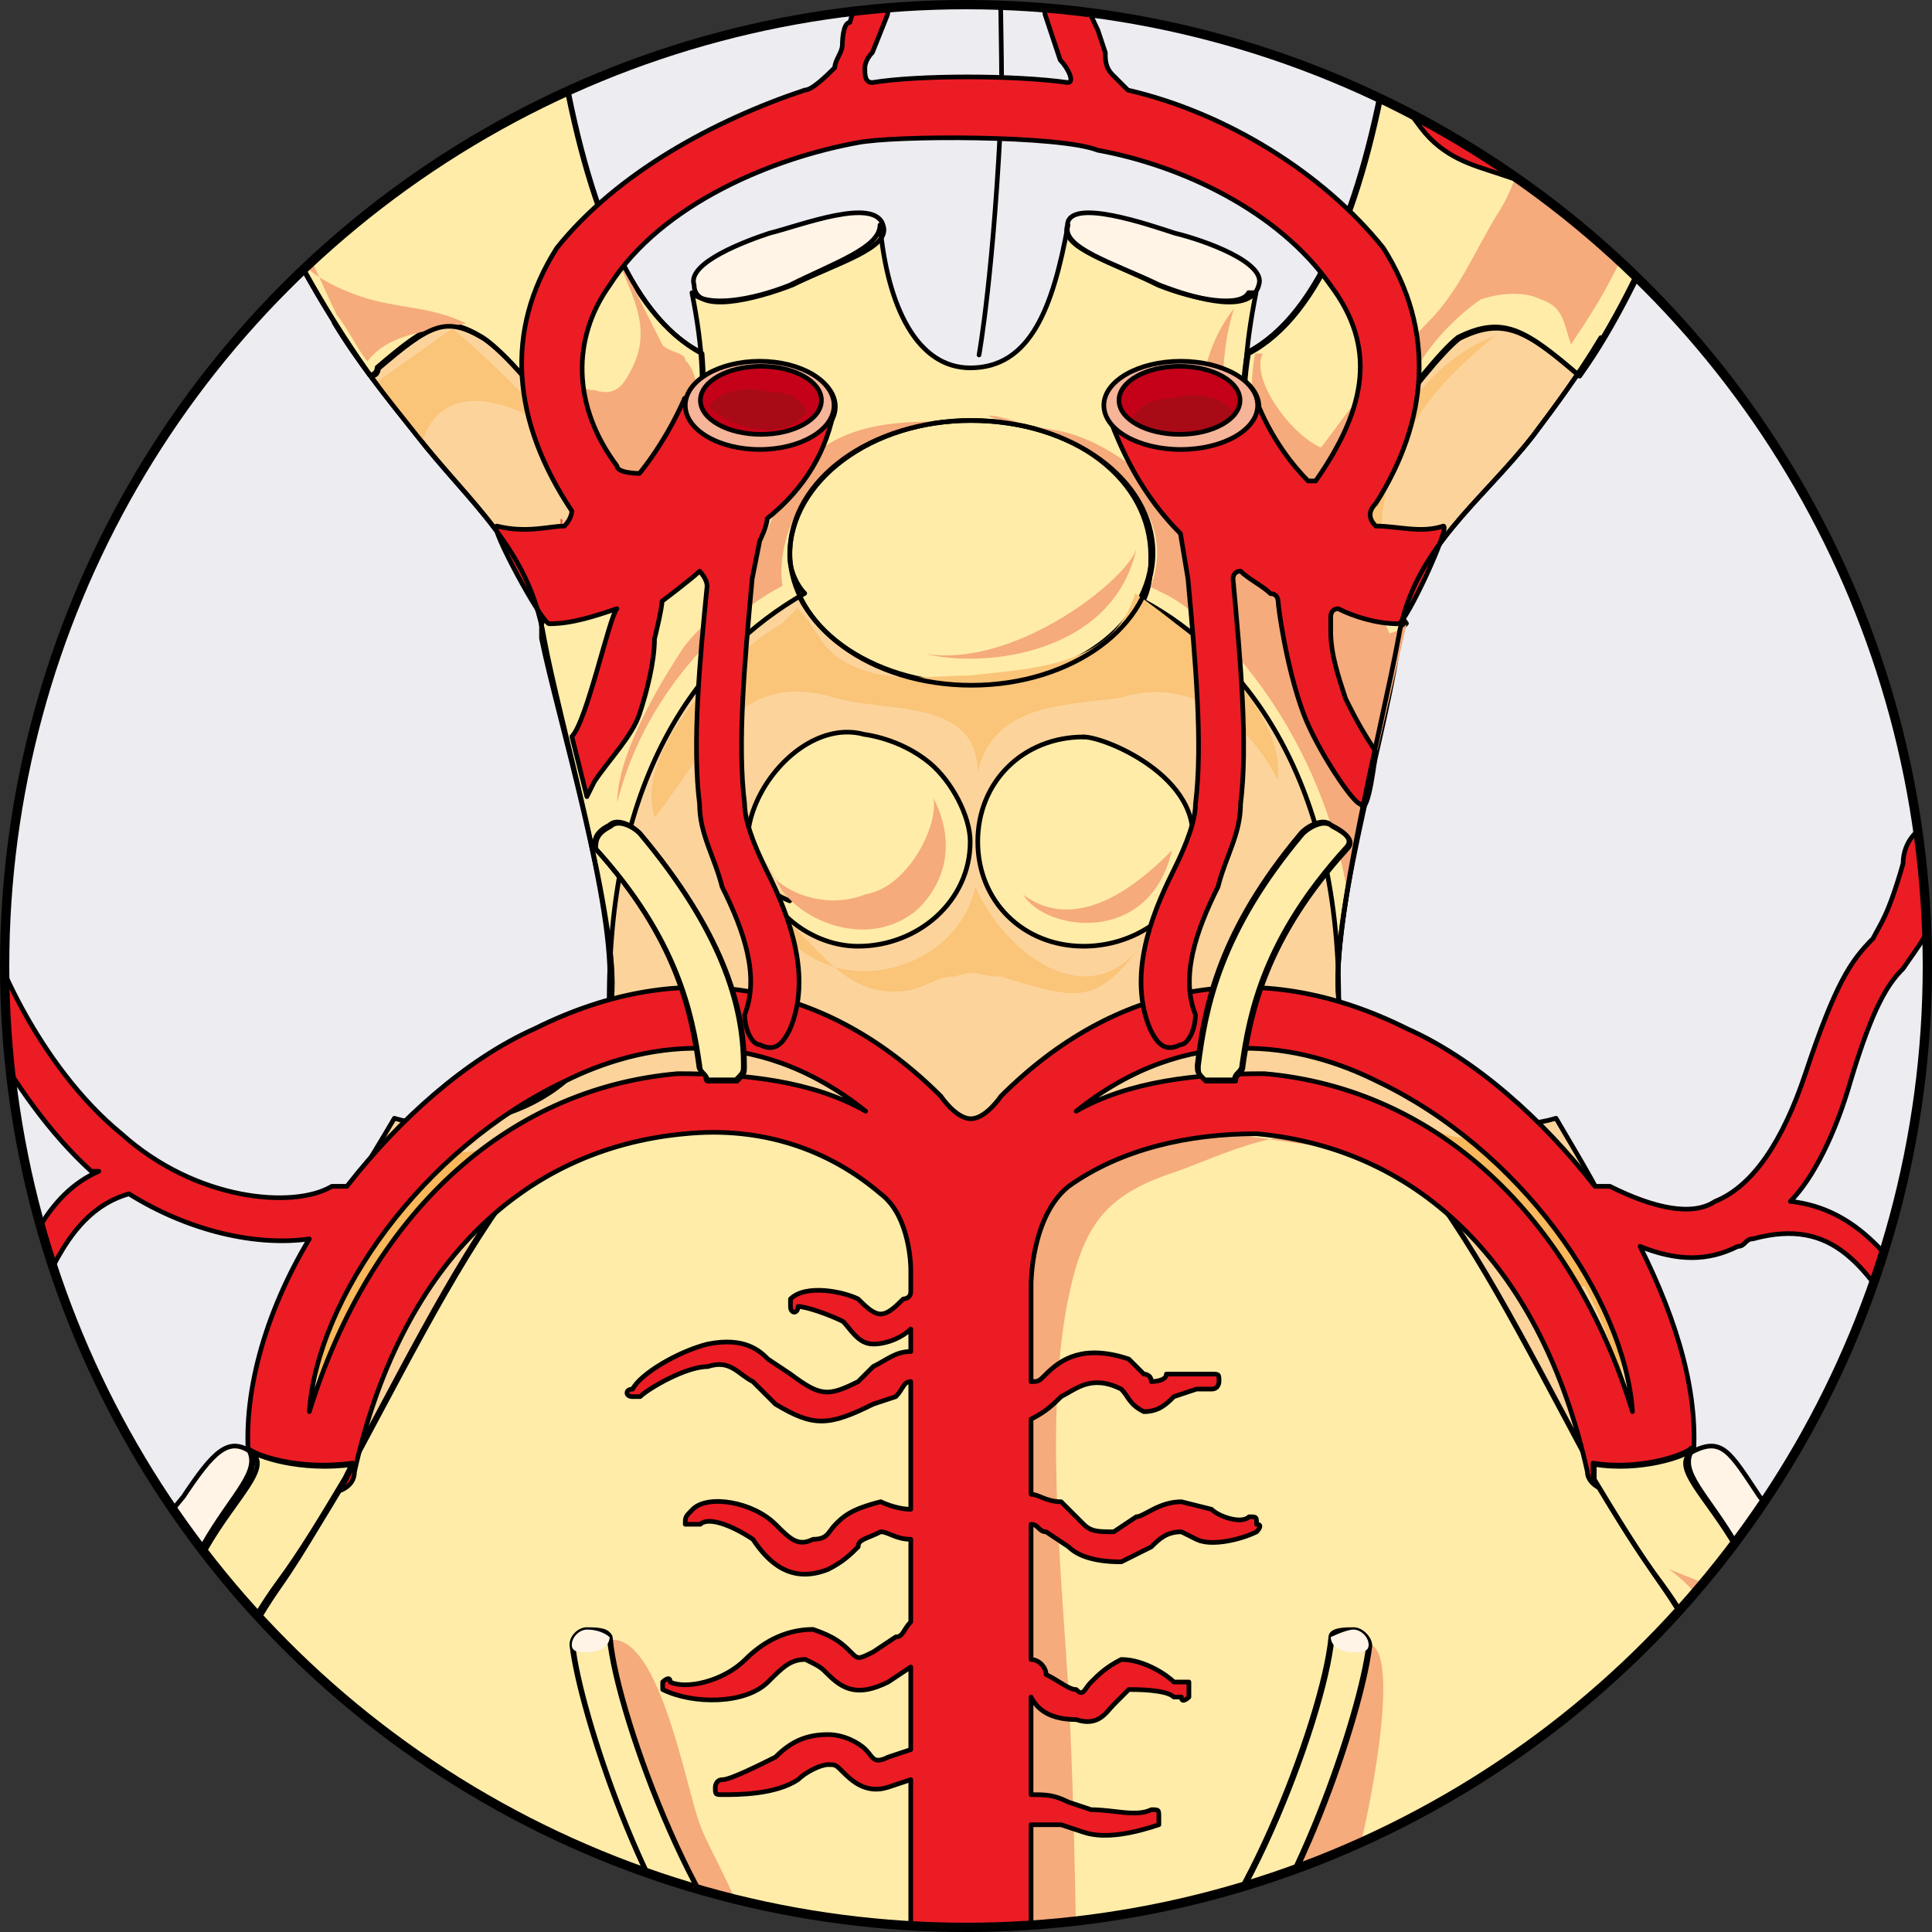 <?xml version="1.0" encoding="utf-8"?>
<!-- Generator: Adobe Illustrator 16.0.0, SVG Export Plug-In . SVG Version: 6.00 Build 0)  -->
<!DOCTYPE svg PUBLIC "-//W3C//DTD SVG 1.1//EN" "http://www.w3.org/Graphics/SVG/1.1/DTD/svg11.dtd">
<svg version="1.1" id="Layer_1" xmlns="http://www.w3.org/2000/svg" xmlns:xlink="http://www.w3.org/1999/xlink" x="0px" y="0px"
	 width="208.176px" height="208.176px" viewBox="0 0 208.176 208.176" enable-background="new 0 0 208.176 208.176"
	 xml:space="preserve">
<rect x="0" y="0" width="208.176" height="208.176" fill="#333333" stroke="none"/>
<g>
	<g>
		<defs>
			<circle id="SVGID_1_" cx="104.088" cy="104.088" r="103.588"/>
		</defs>
		<clipPath id="SVGID_2_">
			<use xlink:href="#SVGID_1_"  overflow="visible"/>
		</clipPath>
		<g clip-path="url(#SVGID_2_)">
			<rect x="-38.796" y="-50.776" fill-rule="evenodd" clip-rule="evenodd" fill="#EDECF1" width="275.725" height="386.725"/>
			
				<path fill-rule="evenodd" clip-rule="evenodd" fill="#FCD49B" stroke="#000000" stroke-width="0.5" stroke-linecap="round" stroke-linejoin="round" stroke-miterlimit="10" d="
				M36.03,34.765c2.419,4.044,5.652,8.088,8.883,12.133c5.653,7.278,12.112,12.13,13.729,21.837
				c1.614,8.896,8.077,30.732,7.269,38.821c-1.614,11.323-15.344,15.365-23.419,12.939c-5.653,9.705-10.498,15.367-8.884,28.308
				c1.613,19.411,6.461,40.439,17.767,57.423c5.651,8.089,11.306,18.603,18.575,25.072c8.075,6.47,17.765,10.515,25.033,16.177
				c7.27,6.47,9.691,6.47,9.691,19.41l0,0c0-11.324,2.423-12.94,10.498-19.41c7.268-5.662,16.96-9.707,24.229-16.177
				c8.075-6.47,13.729-16.983,19.381-25.072c10.499-16.983,15.346-38.012,17.767-57.423c0.808-12.94-3.229-18.603-8.884-28.308
				c-8.075,2.426-21.805-1.616-23.421-12.939c-0.805-8.089,4.847-29.926,6.461-38.821c1.614-9.707,8.885-14.559,14.538-21.837
				c2.422-3.235,4.845-6.47,7.269-10.515c-11.306-7.279-11.306-7.279-11.306-7.279c-16.152,14.559-16.152,14.559-16.152,14.559
				c-20.188,4.044-20.188,4.044-20.188,4.044c-33.111-1.618-33.111-1.618-33.111-1.618c-21-3.235-21-3.235-21-3.235
				C53.797,24.25,53.797,24.25,53.797,24.25"/>
			
				<path fill-rule="evenodd" clip-rule="evenodd" fill="#FFECA8" stroke="#000000" stroke-width="0.5" stroke-linecap="round" stroke-linejoin="round" stroke-miterlimit="10" d="
				M81.176,90.683c0,6.443,5.641,11.276,11.279,11.276c6.447,0,12.086-4.833,12.086-11.276c0-2.737-2.001-6.512-4.369-8.478
				c-3.207-2.66-7.041-3.069-7.041-3.069c-8.836-2.445-18.476,13.857-8.035,17.933"/>
			<path fill-rule="evenodd" clip-rule="evenodd" fill="#FFF4E6" d="M74.655,30.568c0,3.192,6.521,1.596,10.596,0
				c4.891-2.396,10.596-3.992,9.782-6.385c-0.816-3.192-8.967,0-12.229,0.797C80.359,25.781,73.839,28.173,74.655,30.568
				L74.655,30.568z"/>
			
				<path fill-rule="evenodd" clip-rule="evenodd" fill="#FFECA8" stroke="#000000" stroke-width="0.5" stroke-linecap="round" stroke-linejoin="round" stroke-miterlimit="10" d="
				M84.979,59.437c0-7.878,8.759-14.264,19.563-14.264c10.806,0,19.564,6.386,19.564,14.264S115.347,73.7,104.541,73.7
				C93.737,73.7,84.979,67.314,84.979,59.437L84.979,59.437z"/>
			
				<path fill-rule="evenodd" clip-rule="evenodd" fill="#FFECA8" stroke="#000000" stroke-width="0.5" stroke-linecap="round" stroke-linejoin="round" stroke-miterlimit="10" d="
				M116.769,79.407c-6.521,0-11.412,4.832-11.412,11.275s4.892,11.276,11.412,11.276s12.228-4.833,12.228-11.276"/>
			<path fill-rule="evenodd" clip-rule="evenodd" fill="#FFF4E6" d="M135.506,30.568c-0.825,3.192-6.601,1.596-10.727,0
				c-4.951-2.396-10.729-3.992-9.901-6.385c0-3.192,9.077,0,11.551,0.797C129.73,25.781,136.333,28.173,135.506,30.568
				L135.506,30.568z"/>
			
				<path fill-rule="evenodd" clip-rule="evenodd" fill="#FFECA8" stroke="#000000" stroke-width="0.5" stroke-linecap="round" stroke-linejoin="round" stroke-miterlimit="10" d="
				M151.548,67.174c-9.725-13.768-21.07-11.339-16.208-35.635c-0.812,0-0.812,0-0.812,0c-0.81,1.62-5.672,0.811-9.725-0.81
				c-4.862-2.429-10.534-4.049-9.725-6.479l0,0c-1.621,8.909-4.051,15.388-10.534,15.388l0,0c-5.674,0-8.915-6.479-9.725-15.388l0,0
				c0,2.431-4.864,4.051-9.725,6.479c-4.053,1.62-8.915,2.43-10.536,0.81l0,0c4.862,24.296-7.294,21.867-16.208,35.635
				c0,0.809,0,0.809,0,1.618c1.621,8.1,8.104,29.154,7.295,38.063v0.81c0-24.294,9.725-37.251,21.068-43.73
				c-0.81-0.812-1.619-2.43-1.619-4.048c0-8.1,8.913-14.578,19.449-14.578c11.346,0,19.449,6.479,19.449,14.578
				c0,1.618,0,3.236-0.812,4.857c10.536,5.67,21.07,18.627,21.07,42.921c0-0.81,0-0.81,0-0.81
				c-0.81-8.908,5.674-29.963,6.483-38.063C150.736,67.982,150.736,67.982,151.548,67.174L151.548,67.174z"/>
			
				<path fill-rule="evenodd" clip-rule="evenodd" fill="#FFECA8" stroke="#000000" stroke-width="0.5" stroke-linecap="round" stroke-linejoin="round" stroke-miterlimit="10" d="
				M163.585-47.002c-0.197-2.65-0.466-5.961-0.796-9.774h-10.252c1.204,43.787-2.409,86.55-18.148,94.742
				c-1.623,9.712,1.621,13.756,5.677,17.803c4.055-2.428,12.977-16.184,17.032-19.421c4.864-2.428,7.299-0.81,12.975,4.047
				c4.056-5.665,6.488-11.328,9.731-17.803C165.206,14.499,166.018-25.96,163.585-47.002z"/>
			
				<path fill-rule="evenodd" clip-rule="evenodd" fill="#FFECA8" stroke="#000000" stroke-width="0.5" stroke-linecap="round" stroke-linejoin="round" stroke-miterlimit="10" d="
				M57.36-56.776H46.558c-0.406,3.813-0.761,7.124-1.057,9.774C43.88-25.96,44.689,14.499,30.092,22.592c-0.812,0-0.812,0-0.812,0
				c3.243,6.475,6.489,12.138,10.545,17.803c0.809,0,0.809-0.81,0.809-0.81c5.679-4.855,7.302-5.665,11.356-3.237
				c4.865,3.237,13.787,16.993,17.842,19.421c4.056-4.047,6.49-8.091,5.679-17.803C59.77,29.773,56.155-12.989,57.36-56.776z"/>
			
				<path fill-rule="evenodd" clip-rule="evenodd" fill="#FFECA8" stroke="#000000" stroke-width="0.5" stroke-linecap="round" stroke-linejoin="round" stroke-miterlimit="10" d="
				M116.769,79.407c2.445,0,13.857,4.79,11.411,12.77"/>
			<path fill-rule="evenodd" clip-rule="evenodd" fill="#F5AB7B" d="M99.652,70.441c6.521,1.63,20.377,0,22.823-11.412
				C121.659,62.291,109.432,72.071,99.652,70.441L99.652,70.441z"/>
			<path fill-rule="evenodd" clip-rule="evenodd" fill="#F5AB7B" d="M110.248,96.4c2.405,3.971,13.627,5.559,16.03-4.768
				C123.875,94.017,116.66,101.165,110.248,96.4L110.248,96.4z"/>
			<path fill-rule="evenodd" clip-rule="evenodd" fill="#F5AB7B" d="M83.621,94.753c1.607,4.009,9.656,8.02,15.288,3.208
				c5.632-5.616,1.609-12.032,1.609-12.032c0.805,2.405-2.412,9.627-7.241,10.428C89.253,97.961,85.229,96.356,83.621,94.753
				L83.621,94.753z"/>
			<path fill-rule="evenodd" clip-rule="evenodd" fill="#F5AB7B" d="M66.505,86.473c3.237-12.876,12.946-20.922,17.802-23.337
				c-0.81-4.827,2.426-16.897,19.42-17.702c-6.474,0-16.186-0.805-20.229,9.656c-4.046,10.461-6.474,10.461-9.711,14.484
				C70.549,74.401,66.505,81.644,66.505,86.473L66.505,86.473z"/>
			<path fill-rule="evenodd" clip-rule="evenodd" fill="#F5AB7B" d="M125.613,64.051c4.864,2.419,16.214,13.712,19.458,31.458
				c6.485-28.231,6.485-28.231,6.485-28.231s1.62-2.421,0,0c-2.433,2.419-8.918,0.807-13.782-2.421
				c-4.864-2.419-13.784-16.938-24.323-18.552c-10.538-1.614-7.296-2.419-1.62,0c6.485,2.419,15.402,8.066,12.159,16.939"/>
			<path fill-rule="evenodd" clip-rule="evenodd" fill="#F5AB7B" d="M132.979,33.217c-1.614,4.827-2.422,15.285,3.226,20.915
				c4.841,4.829,13.714,11.264,13.714,15.286c0,4.826-5.647,0.805-5.647,0.805c-10.485-6.437-10.485-6.437-10.485-6.437
				S124.105,44.48,132.979,33.217L132.979,33.217z"/>
			<path fill-rule="evenodd" clip-rule="evenodd" fill="#F5AB7B" d="M124.105,51.693c2.377,1.629,4.754-0.816,4.754-4.075
				c0-2.445,3.962,7.336,3.962,7.336c0,0.814,0.794,7.337,0,7.337"/>
			<path fill-rule="evenodd" clip-rule="evenodd" fill="#F5AB7B" d="M138.506,51.709c3.237-1.621,5.668-6.483,8.096-8.913
				c2.428-2.431,4.857-5.672,7.285-8.104c3.239-3.239,4.858-7.292,7.286-11.343c1.62-2.431,2.43-4.86,3.239-8.102
				c0.81-1.621,1.618-4.862,2.428-6.483c1.621,2.432,1.621,4.862,3.239,7.292c0.81,0.812,1.618,1.621,2.428,3.242
				c1.619,0.81,3.239,1.62,4.049,2.432c1.618,2.431-1.618,5.67-2.43,7.293c-1.619,3.239-3.237,5.669-4.856,8.102
				c-0.809-2.433-0.809-4.051-3.239-4.862c-1.618-0.81-4.048-0.81-6.477,0c-2.428,1.621-5.667,4.862-7.285,8.104
				c-3.239,3.241-12.144,13.773-12.144,13.773"/>
			<path fill-rule="evenodd" clip-rule="evenodd" fill="#F5AB7B" d="M135.245,38.107c-0.816,4.005-0.816,14.415,4.891,15.215
				c0.816-2.4,2.445-3.201,4.075-4.802c-3.259,0.8-9.782-7.209-8.15-10.413"/>
			<path fill-rule="evenodd" clip-rule="evenodd" fill="#F5AB7B" d="M56.723,39.616c1.629,0.807,3.259,4.033,4.891,5.646
				c1.63,1.614,3.26,3.229,4.075,4.843c0.816,0.807,2.443,3.227,4.075,4.033c1.63,0,3.26-2.421,3.26-4.033
				c1.632-3.229,3.261-8.878,0.815-11.297c0-0.807-1.63-0.807-2.445-1.614c-0.816-1.614-1.63-3.228-2.443-4.842
				c-0.818-1.612-1.632-4.033-2.445-4.841c0.813,3.229,4.072,7.262,1.627,12.104c-0.813,1.611-1.627,3.226-4.073,2.421
				c-2.445,0-4.891-2.421-7.336-3.229"/>
			<path fill-rule="evenodd" clip-rule="evenodd" fill="#F5AB7B" d="M32.268,25.883c1.631,2.445,2.445,4.889,4.077,8.15
				c0.813,0.813,2.445,4.074,3.259,4.891c2.445-3.262,7.337-3.262,10.596-4.077c-3.259-1.63-6.519-1.63-9.779-2.446
				c-3.262-0.813-8.967-3.259-8.967-6.518"/>
			<path fill-rule="evenodd" clip-rule="evenodd" fill="#F5AB7B" d="M165.201,160.919c-2.423,5.707-9.698,4.075-14.545,8.15
				c-4.042,4.892-5.658,12.228-14.547,14.674c-8.082,2.445-9.698,11.411-13.74,17.933c-3.23,7.336-7.272,8.966-12.121,9.779
				c0,0,4.042,2.445,8.891,0.816c5.656-0.816,9.696-9.78,12.121-16.303c3.233-6.521,10.506-6.521,15.354-8.965
				c4.85-1.632,5.658-6.522,7.274-10.598c2.424-4.891,8.08-2.445,13.738-9.78c5.656-8.152-1.616-17.935-6.465-22.823
				C166.011,151.953,167.627,154.398,165.201,160.919L165.201,160.919z"/>
			<path fill-rule="evenodd" clip-rule="evenodd" fill="#FEE7C8" d="M157.252,181.297c-0.813,4.075-0.813,7.337-11.411,11.412
				c-9.78,4.075-11.412,8.967-13.855,14.673c4.075-4.891,6.521-8.968,13.855-11.413
				C153.993,192.709,157.252,187.004,157.252,181.297L157.252,181.297z"/>
			<path fill-rule="evenodd" clip-rule="evenodd" fill="#F9B85B" d="M42.321,123.104c-1.63,4.018-5.707,8.033-7.335,12.854
				c-1.631,6.426-0.817,15.261,0.814,20.887c-0.814-6.429,6.521-13.656,9.782-19.281c1.629-3.213,3.259-7.229,5.704-9.639
				c1.632-3.213,5.705-5.623,8.967-8.033c-4.889,3.213-11.412,6.426-16.303,2.41"/>
			<path fill-rule="evenodd" clip-rule="evenodd" fill="#F9B85B" d="M153.982,121.249c3.221,2.424,6.44,0.81,10.465,1.616
				c3.222,0.808,4.026,3.23,4.832,6.464c3.219,6.461,5.636,13.73,5.636,21.809c-0.808-7.269-4.831-15.348-10.468-21.002
				c-1.609-1.616-3.22-3.23-5.634-4.847c-1.61-0.808-4.831-0.808-5.637-3.23"/>
			<path fill-rule="evenodd" clip-rule="evenodd" fill="#F9B85B" d="M154.537,123.694c9.779,2.446,5.705,17.119,17.933,14.674
				c0-4.075-5.707-6.521-7.337-10.596"/>
			<path fill-rule="evenodd" clip-rule="evenodd" fill="#FAC479" d="M85.795,101.959c6.521,5.705,17.66,1.731,19.29-6.419
				c3.261,7.335,12.095,13.756,17.8,6.419c-4.892,6.521-6.93,5.705-15.082,3.26c-2.446,0-2.446-0.814-4.89,0
				c-2.445,0-3.261,1.632-6.522,1.632c-5.705,0-8.15-4.892-12.228-8.153"/>
			<path fill-rule="evenodd" clip-rule="evenodd" fill="#FAC479" d="M84.311,67.145c-5.662,3.224-16.179,13.702-13.751,20.957
				c5.663-7.255,8.897-16.121,19.414-12.897c5.661,1.614,15.367,0,15.367,8.062c1.619-7.254,8.898-7.254,15.37-8.062
				c7.279-2.417,13.751,2.419,16.986,8.867c0.809-8.06-9.707-16.119-15.37-20.15c-2.426,8.06-11.323,8.06-17.795,8.866
				c-4.042,0-8.089,0.806-12.133-0.807s-4.044-4.028-6.472-6.448"/>
			<path fill-rule="evenodd" clip-rule="evenodd" fill="#FAC479" d="M40.691,41.098c1.609,2.445,3.22,4.891,4.829,6.521
				c2.413-8.15,12.874-3.26,16.093,0.815c-4.024-4.891-8.049-8.966-12.875-13.043"/>
			<path fill-rule="evenodd" clip-rule="evenodd" fill="#FAC479" d="M151.406,62.833c-4.022-3.227-2.412-9.683-0.805-13.716
				c2.412-5.649,5.629-8.876,10.456-12.911c-6.435,2.421-9.651,8.068-13.674,12.911c-0.803,1.614-4.824,5.647-5.63,6.454
				c-0.802,3.229,4.022,5.649,6.435,7.262"/>
			
				<path fill="none" stroke="#000000" stroke-width="0.5" stroke-linecap="round" stroke-linejoin="round" stroke-miterlimit="10" d="
				M74.79,30.705c0,3.19,6.521,1.596,10.598,0c4.892-2.395,10.596-3.991,9.78-6.386c-0.816-3.193-8.967,0-12.226,0.798
				C80.497,25.916,73.974,28.311,74.79,30.705L74.79,30.705z"/>
			
				<path fill="none" stroke="#000000" stroke-width="0.5" stroke-linecap="round" stroke-linejoin="round" stroke-miterlimit="10" d="
				M85.113,59.573c0-7.878,8.761-14.264,19.564-14.264s19.563,6.386,19.563,14.264c0,7.879-8.759,14.265-19.563,14.265
				S85.113,67.452,85.113,59.573L85.113,59.573z"/>
			
				<path fill="none" stroke="#000000" stroke-width="0.5" stroke-linecap="round" stroke-linejoin="round" stroke-miterlimit="10" d="
				M135.643,30.705c-0.824,3.19-6.603,1.596-10.729,0c-4.95-2.395-10.727-3.991-9.901-6.386c0-3.193,9.077,0,11.554,0.798
				C129.867,25.916,136.468,28.311,135.643,30.705L135.643,30.705z"/>
			
				<path fill="none" stroke="#000000" stroke-width="0.5" stroke-linecap="round" stroke-linejoin="round" stroke-miterlimit="10" d="
				M106.31-93.261c-0.818,10.552,1.628,85.235,1.628,103.903c-0.814,18.672-2.446,27.603-2.446,27.603"/>
			
				<path fill="none" stroke="#000000" stroke-width="0.5" stroke-linecap="round" stroke-linejoin="round" stroke-miterlimit="10" d="
				M163.72-46.864c-0.199-2.683-0.472-6.04-0.807-9.912H152.67c1.215,43.834-2.391,86.677-18.146,94.878
				c-1.62,9.711,1.623,13.758,5.679,17.804c4.056-2.428,12.975-16.186,17.03-19.421c4.867-2.428,7.299-0.809,12.975,4.045
				c4.056-5.663,6.49-11.328,9.734-17.803C165.343,14.637,166.154-25.825,163.72-46.864z"/>
			
				<path fill="none" stroke="#000000" stroke-width="0.5" stroke-linecap="round" stroke-linejoin="round" stroke-miterlimit="10" d="
				M57.501-56.776H46.707c-0.412,3.872-0.772,7.229-1.071,9.912c-1.621,21.039-0.81,61.501-15.409,69.591c-0.812,0-0.812,0-0.812,0
				c3.246,6.475,6.489,12.14,10.545,17.803c0.812,0,0.812-0.81,0.812-0.81c5.676-4.854,7.299-5.663,11.354-3.235
				c4.867,3.235,13.787,16.993,17.842,19.421c4.056-4.046,6.49-8.093,5.679-17.804C59.89,29.9,56.285-12.942,57.501-56.776z"/>
			<path fill="#F05B40" d="M60.389,55.09c0,0.815,0,0.815,0,1.629c0.544-0.813,0-0.813,0-0.813"/>
			<path fill="#F05B40" d="M48.163,46.939C48.979,47.755,48.163,46.939,48.163,46.939"/>
			<path fill="#F05B40" d="M148.151,52.644c0,0.816-0.544,0.816-0.544,1.63c0.544,0,0.544-0.813,0.544-0.813"/>
			<path fill="#F05B40" d="M151.683,57.535c0,0.815-1.63,0.815-0.813,0"/>
			<line fill="#F05B40" x1="109.568" y1="106.171" x2="109.568" y2="106.171"/>
			<path fill="#F05B40" d="M116.905,108.614c0,0,0,0,0,0.544"/>
			<path fill="#F05B40" d="M124.24,109.975c0,0,0,0.951-0.814,0c0,0.951,0,0.951,0.814,1.901"/>
			<path fill="#F05B40" d="M116.905,114.865c0,0,0,0,0-0.544"/>
			<path fill="#F05B40" d="M125.056,105.355c0,0.815,0,0.815,0.544,0"/>
			<path fill="#F05B40" d="M95.983,108.614c0.544,0,0,0,0.544,0l0,0l0,0"/>
			<line fill="#F05B40" x1="94.352" y1="112.692" x2="94.352" y2="112.692"/>
			<line fill="#F05B40" x1="85.932" y1="106.171" x2="85.932" y2="106.171"/>
			<path fill="#F05B40" d="M91.637,114.865v-0.544C90.82,114.865,91.637,114.865,91.637,114.865"/>
			<path fill="#F05B40" d="M98.157,118.396c0,0,0,0,0,0.816"/>
			<path fill="#F05B40" d="M112.015,118.396c0.813,0,0.813,0,0.813,0C112.828,117.312,112.015,118.396,112.015,118.396"/>
			<path fill="#F05B40" d="M128.317,109.158c0,0,0,0.816,0.813,0C128.317,109.158,128.317,109.158,128.317,109.158"/>
			<path fill="#F05B40" d="M128.317,102.097c0.813,0,0.813,0,0.813,0l0,0"/>
			<path fill="#F05B40" d="M105.491,101.28L105.491,101.28c0,0,0,0,0-0.815C105.491,101.28,105.491,101.28,105.491,101.28"/>
			<path fill="#F05B40" d="M113.372,104.268C112.828,104.268,112.828,104.268,113.372,104.268L113.372,104.268"/>
			<path fill="#F05B40" d="M120.709,114.321C120.709,114.321,121.797,114.865,120.709,114.321"/>
			<path fill="#F05B40" d="M165.54,39.603c0,0,0,0,0,0.815C165.54,40.418,165.54,40.418,165.54,39.603L165.54,39.603"/>
			<path fill="#F05B40" d="M150.053,48.568c0.816,0,0.816,0,0.816-0.813c0,0,0,0,0,0.813l0,0"/>
			<path fill="#F05B40" d="M60.933,50.471c0,0.815,0,0.815,0,0.815c0.815,0,0.815,0,0.815,0c0-0.815-0.815-0.815-0.815,0"/>
			<path fill="#F05B40" d="M59.303,59.98c0,0-0.815,0.816,0,0.816C59.303,60.797,59.303,60.797,59.303,59.98"/>
			<path fill="#F05B40" d="M64.194,55.09c0,0.815,0,0.815,0,0.815c0.815,0,0.815,0,0.815,0c-0.815,0-0.815,0-0.815,0"/>
			
				<path fill="none" stroke="#58585A" stroke-width="0.5" stroke-linecap="round" stroke-linejoin="round" stroke-miterlimit="10" d="
				M33.355,148.964c1.62,19.385,6.482,40.385,17.83,57.346c5.674,8.077,11.348,18.576,18.643,25.037
				c8.105,6.461,17.833,10.501,25.125,16.154c7.297,6.461,9.727,6.461,9.727,19.384l0,0c0-11.309,2.433-12.923,10.536-19.384
				c7.295-5.653,17.021-9.693,24.316-16.154c8.106-6.461,13.78-16.96,19.451-25.037c10.538-16.961,15.401-37.961,17.833-57.346"/>
			
				<path fill-rule="evenodd" clip-rule="evenodd" fill="#FFECA8" stroke="#000000" stroke-width="0.5" stroke-linecap="round" stroke-linejoin="round" stroke-miterlimit="10" d="
				M42.982,273.524c4.721,12.798,18.984,44.099,23.625,65.424h75.868c4.641-21.325,18.904-52.626,23.626-65.424
				c5.669-15.367,3.239-22.646-0.81-35.589c0,0,17.819-9.704,21.06-22.646c2.43-12.132,4.051-28.309-7.291-44.485
				c-11.339-16.177-23.488-50.147-38.069-53.382c-14.58-3.235-23.489,4.044-34.019,4.044c0,0,0,0-4.859,0
				c-10.53,0-19.44-7.279-34.021-4.044c-14.58,3.234-26.729,37.205-38.069,53.382s-9.72,32.354-7.29,44.485
				c3.242,12.942,21.06,22.646,21.06,22.646C39.743,250.878,37.313,258.157,42.982,273.524z"/>
			<path fill-rule="evenodd" clip-rule="evenodd" fill="#F5AB7B" d="M145.027,123.932c-4.858-4.04-13.763,0.809-18.621,2.426
				c-7.285,2.423-9.715,5.655-11.334,13.735c-2.43,12.121-0.809,28.285,0,41.214c1.619,28.282,0,56.567,4.858,84.041
				c0.809,7.272,2.428,14.547,3.237,21.819c1.618,5.656,5.667,14.545,3.238,20.201c-3.238-8.082-5.667-16.971-8.906-25.05
				c-2.428-8.082-4.857-15.354-5.667-23.434c-0.81-5.659-2.428-10.508-4.046-15.354c-1.619-6.466-1.619-13.738-2.431-21.011
				c0-9.698,0.812-20.203,0.812-29.898c-0.812-8.89,0-17.778,0.81-26.669c1.618-7.272,1.618-15.353,1.618-22.627
				c0-4.847,0-8.889,2.428-12.929c2.431-4.039,7.286-8.081,11.335-9.695"/>
			<path fill-rule="evenodd" clip-rule="evenodd" fill="#F5AB7B" d="M146.714,177.211c4.834-1.62,0.808,17.813,0,21.053
				c-2.414,4.857-9.665,17.813-16.913,17.813c-0.805-2.43,0-4.859,1.612-7.288"/>
			<path fill-rule="evenodd" clip-rule="evenodd" fill="#F5AB7B" d="M64.059,177.428c6.519-4.824,9.78,15.281,11.41,19.301
				c0.815,2.415,5.707,10.457,4.891,12.869c-0.813,3.218-2.445,1.61-4.075,0c-5.707-4.02-7.334-11.259-9.779-16.889"/>
			
				<path fill="none" stroke="#000000" stroke-width="0.5" stroke-linecap="round" stroke-linejoin="round" stroke-miterlimit="10" d="
				M107.123,121.594c10.527,0,19.437-7.272,34.015-4.039c14.575,3.23,26.724,37.167,38.063,53.328
				c11.337,16.161,9.718,32.32,7.288,44.442c-3.239,12.926-21.057,22.624-21.057,22.624"/>
			
				<path fill="none" stroke="#000000" stroke-width="0.5" stroke-linecap="round" stroke-linejoin="round" stroke-miterlimit="10" d="
				M102.232,121.594c-10.527,0-19.437-7.272-34.012-4.039c-14.578,3.23-26.727,37.167-38.063,53.328
				c-11.339,16.161-9.721,32.32-7.291,44.442c3.24,12.926,21.057,22.624,21.057,22.624"/>
			
				<path fill="none" stroke="#000000" stroke-width="0.5" stroke-linecap="round" stroke-linejoin="round" stroke-miterlimit="8" d="
				M119.079,43.814c0-2.627,3.71-4.756,8.287-4.756c4.575,0,8.285,2.129,8.285,4.756c0,2.625-3.71,4.754-8.285,4.754
				C122.789,48.568,119.079,46.439,119.079,43.814L119.079,43.814z"/>
			
				<path fill="none" stroke="#000000" stroke-width="0.5" stroke-linecap="round" stroke-linejoin="round" stroke-miterlimit="8" d="
				M73.974,43.814c0-2.627,3.591-4.756,8.018-4.756s8.014,2.129,8.014,4.756c0,2.625-3.587,4.754-8.014,4.754
				S73.974,46.439,73.974,43.814L73.974,43.814z"/>
			
				<path fill="#EC1C24" stroke="#000000" stroke-width="0.5" stroke-linecap="round" stroke-linejoin="round" stroke-miterlimit="10" d="
				M18.753,190.14c-0.812-1.618-1.621-3.237-2.433-4.046c-2.428,4.046-2.428,4.046-2.428,4.046
				C4.17,208.753,4.17,208.753-3.12,212.8c-10.529,7.283-10.529,7.283-10.529,7.283l0.81-0.81c0-2.428-0.81-4.046-1.621-5.665
				c-0.81-1.618-1.621-3.236-1.621-4.046c0-7.283,0-17.804,0.812-20.232v-0.809c0,0-0.812,0-0.812,0.809
				c-0.809,2.429-3.239,13.758-3.239,20.232c0,1.618,0.812,3.237,1.621,4.855c0.81,1.619,1.618,3.237,1.618,4.855
				c-0.809,0.81-2.428,3.237-4.051,4.856c-5.669,3.236-9.72,4.855-12.959,5.665c-2.148,0.715-3.979,1.115-5.704,1.688v5.608
				c2.105-1.086,4.22-1.676,6.515-2.44c5.67-1.619,12.148-3.237,21.871-9.712c10.531-7.283,10.531-7.283,10.531-7.283
				c8.1-4.855,8.1-3.237,18.632-22.66c0.809-0.809,0.809-0.809,0.809-0.809S18.753,192.567,18.753,190.14z"/>
			
				<path fill="#EC1C24" stroke="#000000" stroke-width="0.5" stroke-linecap="round" stroke-linejoin="round" stroke-miterlimit="10" d="
				M236.929,222.521c-1.327-0.253-2.761-0.521-4.32-0.818c-2.431,0-2.431,0-2.431,0c-1.62-0.81-3.241-0.81-4.051-0.81
				c1.619-3.237,1.619-7.284,1.619-10.521c0-2.428-0.81-4.047,0-5.665c0-0.81-0.81-1.619-0.81-1.619c-0.81,0-1.62,0.81-1.62,0.81
				c-0.81,1.618-0.81,4.047-0.81,6.475c0,4.855,0,8.093-2.431,9.711c-12.15-3.237-14.58-7.283-22.682-22.66
				c-4.051-7.283-4.051-7.283-4.051-7.283c-4.049-9.711-4.049-9.711-4.049-9.711c0,0.809-1.62,2.428-2.43,3.236
				c-1.621,0.81,0.81,6.475,0,5.665c0.81,3.237,0.81,3.237,0.81,3.237c3.239,7.284,3.239,7.284,3.239,7.284
				c10.531,19.422,14.582,22.659,36.453,26.706c2.43,0,2.43,0,2.43,0c1.921,0.365,3.614,0.688,5.132,0.989V222.521z"/>
			
				<path fill="#EC1C24" stroke="#000000" stroke-width="0.5" stroke-linecap="round" stroke-linejoin="round" stroke-miterlimit="10" d="
				M-9.601,92.222c0,0.809,2.43,4.046,2.43,4.855c1.621,7.283,8.102,21.039,17.013,29.132c0.81,0,0.81,0,0.81,0
				c-5.67,2.428-8.103,8.902-9.721,13.758c-1.621,4.046-3.241,8.902-4.86,10.521v0.81c0,0.809,0.81,0.809,1.619,0.809
				c1.62-2.428,4.051-6.474,5.672-10.521c2.43-5.665,4.859-11.33,10.531-12.948c6.479,4.046,13.771,5.665,19.44,4.855
				c-4.86,8.093-7.29,16.995-6.481,24.278c0,1.619,1.621,2.428,4.051,2.428c0,0,0.81-0.809,1.621-0.809
				c0,0.809,0.81,0.809,1.619,1.618c2.432,0,4.051-0.81,4.051-2.428c4.859-21.851,17.821-34.799,35.644-36.418
				c8.1-0.809,15.39,1.619,21.062,6.475c3.238,2.428,3.238,8.093,3.238,8.093c0,2.428,0,2.428,0,2.428c0,0.81-0.809,0.81-0.809,0.81
				c-0.81,0.809-1.621,1.618-2.43,1.618c-0.813,0-1.621-0.81-2.431-1.618c-1.621-0.81-5.672-1.619-7.292,0v0.809
				c0,0.81,0.812,0.81,0.812,0c0.809,0,3.239,0.81,4.859,1.619c0.812,0.81,1.621,2.428,3.239,2.428c1.621,0,3.242-0.81,4.051-1.618
				c0,2.428,0,2.428,0,2.428c-1.618,0-2.43,0.809-4.051,1.618c-1.618,1.619-1.618,1.619-1.618,1.619
				c-3.241,1.618-4.051,1.618-7.292-0.81c-2.428-1.619-2.428-1.619-2.428-1.619c-0.812-0.809-2.433-2.428-6.483-1.618
				c-3.239,0.81-7.288,3.237-8.1,4.855c-0.81,0-0.81,0.81,0,0.81h0.812c0.81-0.81,4.86-3.237,7.288-3.237
				c2.433-0.81,3.241,0.81,4.862,1.619c2.43,2.428,2.43,2.428,2.43,2.428c4.051,2.428,5.67,2.428,10.529,0
				c2.433-0.81,2.433-0.81,2.433-0.81c0.81-0.81,0.81-1.618,1.618-1.618c0,13.755,0,13.755,0,13.755c-1.618,0-3.238-0.81-3.238-0.81
				c-3.24,0.81-4.052,1.619-4.863,2.429c-0.809,0.809-0.809,1.618-2.428,1.618c-1.62,0.81-2.432,0-4.051-1.618
				c-2.43-2.429-7.292-3.235-8.91-1.619c-0.81,0.81-0.81,0.81-0.81,1.619c0.81,0,0.81,0,1.618,0c0.81-0.81,3.242,0,5.672,1.618
				c1.621,2.428,4.049,4.855,8.1,3.237c1.62-0.81,2.432-1.619,3.241-2.428c0-0.81,0.81-0.81,2.431-1.619
				c0.809,0,1.62,0.81,3.238,0.81c0,8.902,0,8.902,0,8.902c-0.809,0.809-0.809,1.618-1.618,1.618
				c-2.433,1.619-2.433,1.619-2.433,1.619c-1.618,0.809-1.618,0.809-2.428,0c-0.812-0.81-1.623-1.619-4.051-2.429
				c-3.241,0-5.671,1.619-7.292,3.237c-2.428,2.428-6.479,3.237-8.1,2.428c0-0.809-0.812,0-0.812,0v0.81
				c3.242,1.618,8.911,1.618,11.344-0.81c1.618-1.618,2.428-2.428,4.048-2.428c1.621,0.81,1.621,0.81,2.431,1.619
				c1.62,1.618,3.241,2.428,6.48,0.809c2.43-1.618,2.43-1.618,2.43-1.618c0,8.902,0,8.902,0,8.902
				c-2.43,0.809-2.43,0.809-2.43,0.809c-1.621,0.81-1.621,0-2.43-0.809c-0.81-0.81-2.431-1.619-4.051-1.619
				c-2.431,0-4.051,0.81-5.67,2.428c-1.62,0.81-4.859,2.429-5.669,2.429c-0.812,0-0.812,0.809-0.812,0.809c0,0.81,0,0.81,0.812,0.81
				c1.618,0,5.669,0,8.1-1.618c0.809-0.81,2.43-1.619,3.239-1.619c0.809,0,0.809,0,1.62,0.81s2.431,2.428,4.86,1.618
				c2.43-0.809,2.43-0.809,2.43-0.809c0,46.938,0,46.938,0,46.938c-0.809,12.946-6.479,26.704-9.72,39.652
				c-4.418,15.447-9.495,34.252-12.212,57.6h9.977c0.889-6.812,1.934-13.347,3.045-19.565h1.62
				c5.627,5.621,7.588,10.029,9.068,19.565h6.643c1.712-11.07,4.94-14.249,11.022-19.565c0.809-0.809,1.618-0.809,2.43,0.81
				c1.094,5.904,2.124,12.175,3.004,18.756h10.337c-3.232-22.903-7.88-42.108-12.531-57.6c-3.239-12.948-8.911-26.706-9.721-39.652
				c0-42.082,0-42.082,0-42.082h3.239c2.431,0.809,2.431,0.809,2.431,0.809c2.43,0.81,5.671,0,8.102-0.809c0,0,0,0,0-0.81
				s0-0.81-0.812-0.81c-1.619,0.81-4.049,0-6.479,0c-2.431-0.809-2.431-0.809-2.431-0.809c-1.62-0.81-2.432-0.81-4.051-0.81
				c0-10.521,0-10.521,0-10.521c0.81,1.618,2.431,2.428,4.86,2.428c2.43,0.81,3.239-0.81,4.051-1.619
				c0.81-0.809,0.81-0.809,1.619-1.618c0.811,0,4.051,0,4.859,0.81c0.812,0,0.812,0,0.812,0c0,0.809,0.81,0,0.81,0
				c0-0.81,0-0.81,0-1.619c-1.621,0-1.621,0-1.621,0c-0.809-0.809-3.239-2.428-5.669-2.428c-1.621,0.81-2.431,1.619-3.239,2.428
				c-0.812,0.81-0.812,1.619-1.621,0.81c-0.81,0-1.621-0.81-3.241-1.618c0-0.81-0.81-1.619-1.619-1.619c0-14.566,0-14.566,0-14.566
				c0.81,0,0.81,0.809,1.619,0.809c2.432,1.619,2.432,1.619,2.432,1.619c0.81,0.809,2.431,1.618,5.67,1.618
				c3.239-1.618,3.239-1.618,3.239-1.618c0.812-0.81,1.621-1.619,3.241-1.619c1.621,0.81,1.621,0.81,1.621,0.81
				c1.618,0.81,4.86,0,6.479-0.81c0,0,0.812-0.809,0-0.809c0-0.81,0-0.81-0.81-0.81c-0.809,0.81-3.239,0-4.051-0.81
				c-3.239-0.81-3.239-0.81-3.239-0.81c-2.43,0-4.051,1.619-4.86,1.619c-2.43,1.618-2.43,1.618-2.43,1.618
				c-1.621,0-2.43,0-3.241-0.809c-2.431-2.429-2.431-2.429-2.431-2.429c-1.62,0-2.43-0.807-3.239-0.807c0-8.093,0-8.093,0-8.093
				c1.619-0.81,2.431-1.618,3.239-2.428c1.621-0.81,3.242-2.428,6.481-0.81c0.81,0.81,0.81,1.619,2.43,2.428
				c1.621,0,2.431-0.809,3.239-1.618c2.433-0.81,2.433-0.81,2.433-0.81c0.81,0,0.81,0,0.81,0c0.809,0,0.809,0,0.809,0
				c0.812,0,0.812-0.809,0.812-0.809c0-0.81,0-0.81-0.812-0.81c-0.809,0-0.809,0-0.809,0c-0.81,0-0.81,0-0.81,0
				c-3.241,0-3.241,0-3.241,0c0,0.81-1.621,0.81-1.621,0.81c0-0.81-0.81-0.81-0.81-0.81c-1.62-1.619-1.62-1.619-1.62-1.619
				c-4.86-1.618-7.291,0-8.911,1.619c-0.81,0.81-0.81,0.81-1.619,0.81c0-10.521,0-10.521,0-10.521s0-7.283,4.051-10.521
				c5.67-4.046,12.96-5.665,20.25-5.665c17.822,1.619,30.784,14.567,35.644,36.418c0,1.618,2.431,2.428,4.051,2.428
				c0.81-0.81,1.619-0.81,1.619-1.618c0.812,0,1.62,0.809,2.43,0.809c1.621,0,3.242-0.809,3.242-2.428
				c0.809-7.283-1.621-15.376-5.672-23.469c4.051,1.618,7.292,1.618,10.531,0c0.81,0,0.81-0.81,1.621-0.81
				c8.911-2.428,12.15,3.237,17.01,10.521c3.24,4.856,3.24,4.856,3.24,4.856c1.62,1.618,2.432,1.618,4.051,2.428
				c0.809,0.809,1.62,0.809,1.62,1.618c0.81,0.81,0.81,2.428,0.81,4.047v5.662c1.621,1.619,2.43,3.237,4.051,4.047
				c1.621,0.809,2.43,1.618,3.239,3.237c0.812,1.618,1.621,5.664,1.621,7.283c0,0.81,0,0.81,0,0.81c0,0.809,0,0.809,0,0.809
				c0.81,0,0.81,0,0.81-0.809c0-0.81,0-0.81,0-0.81c0-1.619,1.62-6.475,0-8.902c-0.81-1.618-2.431-3.237-3.24-4.046
				c-1.62-0.81-2.43-2.429-3.239-3.235v-3.237c0-2.428,0-4.855-0.812-6.474c-0.809-1.619-2.43-2.428-4.051-3.237
				c-0.809,0-1.618,0-1.618-0.81c-4.051-4.855-4.051-4.855-4.051-4.855c-4.051-6.475-8.102-12.14-15.392-12.948
				c2.43-2.428,4.862-7.284,6.48-12.949c2.43-8.09,4.051-10.518,5.672-12.137c1.618-2.428,3.239-4.046,4.859-9.711
				c0-2.428,0.81-3.237,0.81-3.237c0.812,0,4.051,1.618,6.481,3.237c4.051,2.428,8.1,5.665,12.15,6.474
				c3.743,0,5.412,0.691,7.562,1.436v-4.545c-1.822-0.526-3.876-0.937-6.751-0.937c-3.241-0.81-6.48-3.237-9.722-5.665
				c-4.049-2.428-7.29-4.855-9.721-4.855c-0.81-0.81-0.81-1.619-0.81-2.428c0-3.237,0-6.475,0.81-8.094
				c0.812-2.428,0.812-2.428,0.812-2.428c1.619-3.236,3.239-6.474,3.239-9.711c0-4.855,3.239-12.948,4.86-14.567
				c0.81-0.809,0.81-0.809,0-1.618h-0.81c-2.43,2.428-7.29,10.521-7.29,16.186c0,2.428-1.621,5.665-3.241,8.093
				c-0.81,3.237-0.81,3.237-0.81,3.237c-0.812,2.428-0.812,5.665-0.812,8.902c0,1.618,0.812,3.236,0.812,4.855
				c-1.621,0.809-2.43,2.428-2.43,4.046c-1.621,5.665-2.431,6.475-3.242,8.093c-2.43,2.428-4.048,4.856-7.29,14.565
				c-2.43,7.283-5.669,12.139-9.72,13.758c-2.43,1.618-6.481,0.809-11.341-1.619c0,0-0.81,0-1.621,0
				c-5.669-7.283-12.96-13.758-20.252-16.992c-16.201-8.093-31.591-4.855-43.743,7.281c0,0-1.618,2.428-3.239,2.428
				s-3.239-2.428-3.239-2.428c-12.152-12.137-27.542-15.374-43.745-7.281c-7.288,3.234-14.581,9.709-20.25,16.992
				c-0.81,0-1.621,0-1.621,0c-4.051,2.428-14.582,1.619-22.682-5.665c-8.911-7.283-14.58-20.229-15.392-25.895
				c-0.81-2.428-1.619-4.855-3.239-6.475c-0.812-3.236-3.239-7.283-3.239-10.521c0-2.428,0-2.428,0-2.428
				c0-8.093-4.051-14.566-5.672-16.995c-0.81-0.809-0.81-0.809-1.621,0c-0.809,0-0.809,0.81,0,1.619
				c1.621,2.428,4.051,8.902,4.051,14.566c0,2.429,0,2.429,0,2.429c0.81,1.618,0.81,4.046,0.81,6.474
				c-7.288-3.237-16.199-2.428-21.06-1.618c-1.931,0.214-4.151,0.834-6.515,1.708v4.098c2.198-0.894,4.164-1.54,5.704-1.76
				C-21.751,86.557-13.649,88.175-9.601,92.222z M148.361,116.497c15.392,7.284,26.732,23.47,27.542,35.608
				c-6.48-21.041-21.062-34.799-39.692-36.417c-7.29,0-14.582,0.809-20.252,4.046C128.109,110.025,140.26,112.451,148.361,116.497z
				 M103.807,260.545c0-0.81,1.623-2.428,1.623,0c0.81,5.665,3.237,12.14,5.669,20.232c1.619,8.093,4.051,16.992,6.481,27.513
				c0.809,1.619,0,2.428,0,2.428c-0.812,0.81-0.812,0.81-0.812,0.81c-5.67,4.855-9.721,8.093-12.962,14.567
				c0,0.809-0.81,0.809-0.81,0.809c-2.43-6.474-5.669-11.329-10.529-16.186c-0.81,0-1.621-1.618-0.81-3.236
				c1.619-5.665,4.86-20.23,7.288-26.704C100.567,272.685,102.997,265.4,103.807,260.545z M60.875,116.497
				c8.102-4.046,20.252-6.472,32.402,3.237c-5.67-3.237-12.962-4.046-20.252-4.046c-18.631,1.618-33.212,15.376-39.692,36.417
				C34.143,139.967,45.483,123.781,60.875,116.497z"/>
			<path fill-rule="evenodd" clip-rule="evenodd" fill="#FFF4E6" d="M26.865,156.282c2.415,1.614-1.607,4.841-4.827,10.488
				c-4.024,5.645-6.438,13.711-10.461,11.292c-3.219-2.419,4.022-12.1,8.047-16.939C22.844,156.282,24.453,154.671,26.865,156.282
				L26.865,156.282z"/>
			
				<path fill-rule="evenodd" clip-rule="evenodd" fill="#FFECA8" stroke="#000000" stroke-width="0.5" stroke-linecap="round" stroke-linejoin="round" stroke-miterlimit="10" d="
				M11.348,177.895c4.035,2.43,6.454-5.67,10.487-11.339c3.229-5.667,6.456-8.098,4.843-10.527c0.807,0.81,5.646,2.43,11.297,1.621
				c-0.808,1.618-0.808,1.618-0.808,1.618c-2.419,4.051-4.843,8.1-7.262,11.339c-6.456,8.909-8.875,18.627-8.875,26.727
				c0,0.812,0,0.812,0,0.812C21.03,186.806,11.348,177.895,11.348,177.895L11.348,177.895z"/>
			
				<path fill="none" stroke="#000000" stroke-width="0.5" stroke-linecap="round" stroke-linejoin="round" stroke-miterlimit="10" d="
				M27,156.42c2.415,1.614-1.607,4.84-4.827,10.485c-4.021,5.647-6.437,13.713-10.461,11.294
				c-3.219-2.421,4.024-12.099,8.049-16.939C22.979,156.42,24.588,154.806,27,156.42L27,156.42z"/>
			
				<path fill="none" stroke="#000000" stroke-width="0.5" stroke-linecap="round" stroke-linejoin="round" stroke-miterlimit="10" d="
				M11.482,178.031c4.035,2.431,6.456-5.669,10.489-11.339c3.229-5.669,6.457-8.099,4.843-10.529
				c0.805,0.812,5.647,2.431,11.295,1.621c-0.806,1.62-0.806,1.62-0.806,1.62c-2.421,4.049-4.842,8.098-7.261,11.339
				c-6.457,8.907-8.878,18.627-8.878,26.725c0,0.812,0,0.812,0,0.812C21.165,186.94,11.482,178.031,11.482,178.031L11.482,178.031z"
				/>
			
				<path fill-rule="evenodd" clip-rule="evenodd" fill="#FFECA8" stroke="#000000" stroke-width="0.5" stroke-linecap="round" stroke-linejoin="round" stroke-miterlimit="10" d="
				M129.799,116.358c0.801,0,2.405,0,3.208,0c0-0.805,0.803-0.805,0.803-1.614c0.801-5.651,2.406-13.725,11.23-23.412
				c0.801-0.809,0-1.616-1.605-2.423c-0.803-0.808-2.405,0-3.208,0.807c-8.825,10.496-10.428,18.569-11.23,25.028
				C128.996,115.554,128.996,115.554,129.799,116.358L129.799,116.358z"/>
			
				<path fill="none" stroke="#000000" stroke-width="0.5" stroke-linecap="round" stroke-linejoin="round" stroke-miterlimit="10" d="
				M129.934,116.495c0.803,0,2.406,0,3.208,0c0-0.807,0.803-0.807,0.803-1.614c0.803-5.651,2.406-13.727,11.23-23.414
				c0.803-0.807,0-1.613-1.605-2.421c-0.8-0.81-2.405,0-3.208,0.808c-8.822,10.496-10.428,18.568-11.23,25.027
				C129.131,115.688,129.131,115.688,129.934,116.495L129.934,116.495z"/>
			
				<path fill-rule="evenodd" clip-rule="evenodd" fill="#FFECA8" stroke="#000000" stroke-width="0.5" stroke-linecap="round" stroke-linejoin="round" stroke-miterlimit="10" d="
				M79.287,116.358c-0.803,0-1.604,0-3.206,0c0-0.805-0.803-0.805-0.803-1.614c-0.801-5.651-2.403-13.725-11.22-23.412
				c0-0.809,0-1.616,1.602-2.423c0.803-0.808,2.405,0,3.206,0.807c8.817,10.496,11.224,18.569,11.224,25.028
				C80.09,115.554,80.09,115.554,79.287,116.358L79.287,116.358z"/>
			
				<path fill="none" stroke="#000000" stroke-width="0.5" stroke-linecap="round" stroke-linejoin="round" stroke-miterlimit="10" d="
				M79.422,116.495c-0.8,0-1.601,0-3.206,0c0-0.807-0.8-0.807-0.8-1.614c-0.801-5.651-2.406-13.727-11.222-23.414
				c0-0.807,0-1.613,1.603-2.421c0.801-0.81,2.406,0,3.206,0.808c8.818,10.496,11.222,18.568,11.222,25.027
				C80.225,115.688,80.225,115.688,79.422,116.495L79.422,116.495z"/>
			<path fill-rule="evenodd" clip-rule="evenodd" fill="#FFF4E6" d="M182.221,156.282c-2.417,1.614,1.609,4.841,4.829,10.488
				c4.026,5.645,7.246,13.711,10.466,11.292c4.026-2.419-4.024-12.1-8.051-16.939C186.245,156.282,185.44,154.671,182.221,156.282
				L182.221,156.282z"/>
			
				<path fill-rule="evenodd" clip-rule="evenodd" fill="#FFECA8" stroke="#000000" stroke-width="0.5" stroke-linecap="round" stroke-linejoin="round" stroke-miterlimit="10" d="
				M197.736,177.895c-3.26,2.43-6.521-5.67-10.596-11.339c-3.26-5.667-6.521-8.098-4.892-10.527
				c-0.813,0.81-5.704,2.43-10.596,1.621c0,1.618,0,1.618,0,1.618c2.445,4.051,4.892,8.1,7.337,11.339
				c6.521,8.909,8.966,18.627,8.966,26.727c0.813,0.812,0.813,0.812,0.813,0.812C188.77,186.806,197.736,177.895,197.736,177.895
				L197.736,177.895z"/>
			<path fill-rule="evenodd" clip-rule="evenodd" fill="#F5AB7B" d="M179.804,169.069c5.707,4.075,8.966,12.228,8.966,18.749
				c0.816-2.446,3.262-4.892,4.892-6.521c-2.445-2.445-4.892-5.706-5.705-8.966"/>
			
				<path fill="none" stroke="#000000" stroke-width="0.5" stroke-linecap="round" stroke-linejoin="round" stroke-miterlimit="10" d="
				M182.355,156.42c-2.414,1.614,1.609,4.84,4.831,10.485c4.024,5.647,7.244,13.713,10.466,11.294
				c4.024-2.421-4.026-12.099-8.051-16.939C186.382,156.42,185.575,154.806,182.355,156.42L182.355,156.42z"/>
			
				<path fill="none" stroke="#000000" stroke-width="0.5" stroke-linecap="round" stroke-linejoin="round" stroke-miterlimit="10" d="
				M197.873,178.031c-3.261,2.431-6.521-5.669-10.596-11.339c-3.262-5.669-6.522-8.099-4.891-10.529
				c-0.816,0.812-5.707,2.431-10.599,1.621c0,1.62,0,1.62,0,1.62c2.446,4.049,4.892,8.098,7.337,11.339
				c6.521,8.907,8.966,18.627,8.966,26.725c0.816,0.812,0.816,0.812,0.816,0.812C188.907,186.94,197.873,178.031,197.873,178.031
				L197.873,178.031z"/>
			
				<path fill-rule="evenodd" clip-rule="evenodd" fill="#FFECA8" stroke="#000000" stroke-width="0.5" stroke-linecap="round" stroke-linejoin="round" stroke-miterlimit="10" d="
				M131.17,214.444c8.15-8.093,15.486-29.947,16.303-37.233c0-0.812-0.816-1.62-1.632-1.62c-0.813,0-2.446,0-2.446,0.809
				c-0.813,8.907-10.596,33.999-17.932,37.236v0.809C127.095,214.444,129.54,214.444,131.17,214.444L131.17,214.444z"/>
			
				<path fill="none" stroke="#000000" stroke-width="0.5" stroke-linecap="round" stroke-linejoin="round" stroke-miterlimit="10" d="
				M131.305,214.582c8.152-8.096,15.486-29.95,16.303-37.236c0-0.809-0.816-1.618-1.63-1.618c-0.815,0-2.445,0-2.445,0.81
				c-0.816,8.904-10.596,33.998-17.933,37.235v0.81C127.229,214.582,129.675,214.582,131.305,214.582L131.305,214.582z"/>
			<path fill-rule="evenodd" clip-rule="evenodd" fill="#FFF4E6" d="M143.395,176.406c0,0,1.633-0.815,2.446-0.815
				c0.815,0,1.632,0.815,1.632,1.632c0,0.813-0.816,0.813-1.632,0.813C144.211,178.036,143.395,177.223,143.395,176.406
				L143.395,176.406z"/>
			
				<path fill-rule="evenodd" clip-rule="evenodd" fill="#FFECA8" stroke="#000000" stroke-width="0.5" stroke-linecap="round" stroke-linejoin="round" stroke-miterlimit="10" d="
				M77.72,214.444c-8.054-8.093-15.302-29.947-16.106-37.233c0-0.812,0.805-1.62,1.61-1.62c0.805,0,2.416,0,2.416,0.809
				c0.806,8.907,10.47,33.999,17.718,37.236c0,0,0,0.809,0.806,0.809C82.553,214.444,79.331,214.444,77.72,214.444L77.72,214.444z"
				/>
			
				<path fill="none" stroke="#000000" stroke-width="0.5" stroke-linecap="round" stroke-linejoin="round" stroke-miterlimit="10" d="
				M77.856,214.582c-8.053-8.096-15.304-29.95-16.108-37.236c0-0.809,0.805-1.618,1.612-1.618c0.805,0,2.415,0,2.415,0.81
				c0.805,8.904,10.472,33.998,17.72,37.235c0,0,0,0.81,0.805,0.81C82.69,214.582,79.467,214.582,77.856,214.582L77.856,214.582z"/>
			<path fill-rule="evenodd" clip-rule="evenodd" fill="#FFF4E6" d="M65.688,176.406c0,0-0.815-0.815-2.445-0.815
				c-0.815,0-1.63,0.815-1.63,1.632c0,0.813,0.814,0.813,1.63,0.813C64.873,178.036,65.688,177.223,65.688,176.406L65.688,176.406z"
				/>
			<path fill-rule="evenodd" clip-rule="evenodd" fill="#F5AB7B" d="M19.498,174.776c-1.63,1.588-2.445,3.176-4.075,3.972
				c1.63,2.381,3.259,4.765,4.891,6.353c1.63-1.588,1.63-4.765,3.26-7.148c-1.63,0-3.26-0.794-3.26-2.382"/>
			
				<path fill-rule="evenodd" clip-rule="evenodd" fill="#EC1C24" stroke="#000000" stroke-width="0.5" stroke-linecap="round" stroke-linejoin="round" stroke-miterlimit="10" d="
				M174.15,21.045c-2.431-2.431-5.668-3.24-8.907-4.86c-2.428-0.81-2.428-0.81-2.428-0.81c-3.239-0.81-5.667-1.619-7.286-3.239
				c-2.428-3.239-2.428-3.239-2.428-3.239c-0.811-1.619-1.62-3.239-3.239-4.86c-3.239-1.618-3.239-1.618-3.239-1.618
				c-1.618-0.81-2.428-0.81-2.428-2.431c-0.809-3.239-1.618-6.479-6.477-7.288c-2.428-0.811-4.046,0-5.667,0.81
				c-1.618,0.81-2.428,0.81-4.046,0.81c0,0,0-0.81-0.81-1.619c-0.81-0.811-0.81-0.811-0.81-0.811c-2.43-3.24-2.43-3.24-2.43-3.24
				c-2.428-1.618-4.047-2.43-6.477-1.618c-0.81,0-2.428,0.81-3.237,2.43c0-0.812,0-1.62-0.81-2.43V-15.4
				c0-8.099,4.047-19.436,7.286-27.535c0-0.812,0-0.812,0-0.812s0,0,0.81,0c2.428-7.288,8.095-9.718,18.62-8.906
				c6.825,0.759,11.519-0.617,16.079-4.123h-6.21c-2.446,0.981-5.322,1.223-9.061,0.882c-5.667,0-12.144,0-17.001,3.241
				c0.809-1.62,0.809-2.43,0.809-3.241c0.075-0.303,0.137-0.592,0.198-0.882h-3.413c-0.009,0.024-0.014,0.048-0.021,0.072
				c0,3.239-1.619,6.479-2.431,8.909c-0.809,3.239-0.809,3.239-0.809,3.239c-0.81,1.62-1.619,3.239-2.429,4.86
				c0.81-5.67-1.618-11.34-3.236-17.009c-0.008-0.025-0.014-0.047-0.021-0.072h-3.642c0.423,1.691,0.424,1.693,0.424,1.693
				c1.618,4.857,4.048,10.527,3.239,15.388c-1.621,8.908-1.621,8.908-1.621,8.908c-0.81,4.857-1.618,10.527-0.81,16.196v0.81
				c0,0.812,0,0.812,0,0.812c0.81,4.858,1.619,9.718,2.431,14.578c1.618,4.858,1.618,4.858,1.618,4.858
				c0.81,0.811,1.618,2.43,0.81,2.43c-5.667-0.81-16.19-0.81-21.048,0c-0.812,0-0.812-0.81-0.812-1.619c0,0,0-0.811,0.812-1.62
				c1.618-4.049,1.618-4.049,1.618-4.049c0.81-4.86,2.43-9.72,3.239-14.578c0,0,0,0,0-0.812v-0.81c0.81-5.669,0-11.339-0.81-16.196
				c-1.62-8.908-1.62-8.908-1.62-8.908c0-0.81,0-1.621,0-1.621c0-4.049-0.81-8.1-0.81-12.148v-3.312h-3.238
				c0.001,5.354,0.035,10.04,0.809,15.46c0,1.621,0,1.621,0,1.621c-0.81-1.621-1.619-4.052-2.428-5.67
				c-0.81-2.43-2.428-4.051-4.047-5.67c-0.697-1.859-1.188-3.787-1.543-5.741h-3.103c0.171,0.846,0.363,1.684,0.597,2.503
				c-4.857-1.621-9.713-1.621-14.571-1.621c-0.81,0.812-1.618,0-2.43,0c-0.254-0.254-0.456-0.558-0.636-0.882h-3.435
				c0.358,0.897,0.881,1.74,1.643,2.503c-2.428,1.62-4.047,4.048-6.475,6.479c-1.621,2.43-4.051,4.859-6.479,5.669
				c-1.618,0.81-3.237,0-5.665,0c-1.621-0.81-4.049-1.621-6.479-1.621c-3.237,0.812-4.855,6.479-5.665,7.29
				c0,0.81-0.81,1.621-0.81,1.621c-0.809,0-0.809,0-0.809,0.81l0.809,0.81c1.619-0.81,1.619-1.619,2.428-2.431
				c0-0.81,3.237-4.857,4.855-4.857c1.621,0,3.24,0.81,4.86,0.81c2.428,0.809,4.856,2.428,8.093,0.809
				c3.239-0.809,5.67-4.049,8.098-7.288c2.428-3.241,4.855-6.479,8.095-5.669c0,0,0.81,0,0.81-0.81
				c7.285-0.812,12.144,0.81,15.383,3.237c1.618,1.621,3.237,4.86,4.047,5.669c3.236,8.1,7.285,20.248,7.285,28.347v2.431
				c-0.81,2.43-0.81,4.858-1.618,7.288c0,0,0,0-0.812,0c-1.619-2.43-4.047-3.239-7.284-3.239c-1.618,0-1.618,0-1.618,0
				c-0.812,0.81-1.621,0.81-1.621,0.81c-0.809-0.81-0.809-0.81-0.809-0.81c-1.619-1.619-1.619-1.619-1.619-1.619
				c-2.43-1.62-6.477-2.43-8.904-0.812c-2.43,0.812-4.857,3.24-7.288,5.67c-3.236,4.049-3.236,4.049-3.236,4.049
				c-3.237,1.62-3.237,1.62-3.237,1.62c-4.049,3.239-4.049,3.239-4.049,3.239c-3.239,3.24-3.239,3.24-3.239,3.24
				c-2.428,2.43-2.428,2.43-2.428,2.43c-3.237,3.239-4.047,2.43-6.477,0c-1.618-0.81-3.239-2.43-4.858-3.239
				c-2.428-0.81-5.664,0-8.904,1.62c-1.618,0.81-3.239,2.428-4.048,3.237c0,0.812,2.43,4.051,2.43,3.241
				c0-1.62,1.618-2.43,3.237-4.051c1.621-0.809,4.857-1.618,5.667-0.809c1.618,0.809,3.237,1.618,4.046,2.43
				c2.431,2.43,5.67,4.858,11.335,0c2.428-3.239,2.428-3.239,2.428-3.239c2.43-2.43,2.43-2.43,2.43-2.43
				c4.049-2.431,4.049-2.431,4.049-2.431c3.237-2.43,3.237-2.43,3.237-2.43c4.049-4.049,4.049-4.049,4.049-4.049
				c2.428-2.43,4.049-4.859,6.477-5.669c1.618-0.81,4.046,0,5.665,0.81c0.809,0.811,0.809,0.811,0.809,0.811
				c2.431,1.619,2.431,1.619,2.431,1.619c0.809,0.812,2.43,0,3.239,0c1.618,0,1.618,0,1.618,0c1.619,0,3.237,0,4.047,1.621
				c1.618,1.618,1.618,4.048,0.809,6.479c-0.809,0-0.809,2.43-0.809,2.43c0,0.81-0.81,1.619-0.81,2.43
				c-0.81,0.81-2.428,2.428-3.237,2.428c-9.716,3.242-20.238,8.909-26.715,17.009c-5.667,8.908-4.858,18.627,1.618,28.347
				c0,0,0,0.81-0.809,1.619c-1.619,0-4.047,0.809-7.286,0c-0.812,0,4.857,10.529,5.667,10.529c2.428,0,4.855-0.812,7.286-1.621
				c-0.812,0.81-3.239,12.148-4.858,13.769c1.619,6.479,1.619,6.479,1.619,6.479c0.809-1.62,0.809-1.62,0.809-1.62
				c1.619-2.431,4.049-4.858,4.858-7.288s1.621-5.669,1.621-8.1c0,0,0.809-3.239,0.809-4.049c0,0,3.237-2.43,4.047-3.239
				c0,0,0.809,0.81,0.809,1.619c-0.809,8.1-1.618,17.008-0.809,23.486c0,3.239,1.618,5.67,2.428,8.909
				c2.43,4.859,4.049,9.718,2.43,13.769c0,1.618,0.81,3.239,1.619,3.239c1.618,0.81,2.43,0,3.239-1.621
				c2.428-5.669,0-12.147-2.431-17.008c-1.618-3.237-2.428-5.667-2.428-7.288c-0.812-6.479,0-15.387,0.81-24.296
				c0.81-4.051,0.81-4.051,0.81-4.051s0.809-1.618,0.809-2.428c4.049-3.239,6.477-7.29,7.286-12.148
				c-16.19-0.809-16.19-0.809-16.19-0.809s-1.618,4.048-4.857,8.097c0,0-2.428,0-2.428-0.81c-4.858-6.479-4.858-13.769-0.812-19.436
				c5.669-8.911,17.811-13.769,26.715-15.39c4.049-0.81,21.859-0.81,25.906,0.81c8.906,1.62,19.429,6.48,25.097,14.58
				c4.857,6.479,4.048,12.957-1.619,21.055h-0.81c-4.048-4.049-5.667-8.906-5.667-8.906c-16.192,0.809-16.192,0.809-16.192,0.809
				c1.621,4.858,4.049,9.718,8.098,13.767c0.81,4.86,0.81,4.86,0.81,4.86c0.809,8.909,1.618,17.817,0.809,24.296
				c0,1.621-0.809,4.051-2.428,7.288c-2.43,4.86-4.857,11.339-2.43,17.008c0.809,1.621,1.618,2.431,3.239,1.621
				c0.81,0,1.618-1.621,1.618-3.239c-1.618-4.051,0-8.909,2.428-13.769c0.81-3.239,2.431-5.67,2.431-8.909
				c0.81-6.479,0-15.387-0.812-24.296c0,0,0-0.81,0.812-0.81c0.81,0.81,2.428,1.619,3.237,2.428c0.809,0,0.809,0.812,0.809,0.812
				c0,0.469,0.832,7.001,2.746,12.131c1.389,3.722,5.35,9.735,6.158,9.735c0.812,1.621,1.621-5.669,1.621-5.669
				c-1.621-2.428-2.43-4.049-3.239-5.67c-0.81-2.428-1.618-4.857-1.618-7.288c0-1.62,0-1.62,0-1.62s0-0.81,0.809-0.81
				c1.619,0.81,4.049,1.621,6.477,1.621c0.81,0,5.667-10.529,4.857-10.529c-2.428,0.809-4.857,0-7.285,0
				c-0.81-0.81-0.81-1.619,0-2.431c5.667-8.908,6.477-18.627,0.81-27.535c-6.477-8.1-17.002-14.578-27.524-17.009l-1.619-1.618
				c-0.812-0.81-0.812-1.62-0.812-2.43c-0.809-2.431-0.809-2.431-0.809-2.431c-1.619-3.239-3.237-8.097-1.619-10.527
				c0-1.62,0.81-2.43,1.619-2.43c1.62-0.81,2.43,0,3.239,0.81c2.428,2.43,2.428,2.43,2.428,2.43c0,0.81,0,0.81,0,0.81
				c0.809,0.812,1.618,2.43,3.239,3.239c2.428,0.81,4.046,0,5.665-0.81c1.621-0.809,3.239-1.618,4.049-0.809
				c2.43,0,3.239,1.618,4.048,4.857c0.81,3.239,3.237,4.051,4.856,4.86c2.43,0.81,2.43,0.81,2.43,0.81
				c0.81,0.811,1.618,2.43,2.428,4.048c2.43,3.241,2.43,3.241,2.43,3.241c2.428,3.24,5.665,4.049,8.096,4.858
				c2.428,0.812,2.428,0.812,2.428,0.812c0.809,0,0.809,0,0.809,0c2.431,0.81,5.668,2.428,7.286,4.049
				c1.618,0.809,1.618,0.809,1.618,0.809c3.24,2.431,3.24,2.431,3.24,2.431s0.809-2.431,1.618-2.431
				c-2.428-1.618-2.428-1.618-2.428-1.618C174.15,21.045,174.15,21.045,174.15,21.045z"/>
			
				<path fill-rule="evenodd" clip-rule="evenodd" fill="#F6B498" stroke="#000000" stroke-width="0.5" stroke-linecap="round" stroke-linejoin="round" stroke-miterlimit="10" d="
				M118.941,43.678c0-2.627,3.711-4.754,8.288-4.754s8.287,2.127,8.287,4.754s-3.71,4.754-8.287,4.754
				S118.941,46.305,118.941,43.678L118.941,43.678z"/>
			<path fill-rule="evenodd" clip-rule="evenodd" fill="#C50119" d="M120.574,43.134c0-2.025,2.918-3.666,6.521-3.666
				c3.6,0,6.521,1.641,6.521,3.666s-2.921,3.668-6.521,3.668C123.492,46.802,120.574,45.159,120.574,43.134L120.574,43.134z"/>
			<path fill-rule="evenodd" clip-rule="evenodd" fill="#A80B16" d="M121.794,45.345c0.796,0.816,3.183,1.63,4.774,1.63
				c3.182,0,5.569-1.63,6.365-2.443c-0.796-1.632-3.978-2.445-6.365-1.632C124.18,42.899,122.59,43.715,121.794,45.345
				L121.794,45.345z"/>
			
				<path fill-rule="evenodd" clip-rule="evenodd" fill="#F6B498" stroke="#000000" stroke-width="0.5" stroke-linecap="round" stroke-linejoin="round" stroke-miterlimit="10" d="
				M73.839,43.678c0-2.627,3.589-4.754,8.016-4.754s8.016,2.127,8.016,4.754s-3.589,4.754-8.016,4.754S73.839,46.305,73.839,43.678
				L73.839,43.678z"/>
			<path fill-rule="evenodd" clip-rule="evenodd" fill="#C50119" d="M75.469,43.134c0-2.025,2.921-3.666,6.522-3.666
				c3.6,0,6.519,1.641,6.519,3.666s-2.919,3.668-6.519,3.668C78.39,46.802,75.469,45.159,75.469,43.134L75.469,43.134z"/>
			
				<path fill="none" stroke="#000000" stroke-width="0.5" stroke-linecap="round" stroke-linejoin="round" stroke-miterlimit="10" d="
				M120.574,43.134c0-2.025,2.918-3.666,6.521-3.666c3.6,0,6.521,1.641,6.521,3.666s-2.921,3.668-6.521,3.668
				C123.492,46.802,120.574,45.159,120.574,43.134L120.574,43.134z"/>
			
				<path fill="none" stroke="#000000" stroke-width="0.5" stroke-linecap="round" stroke-linejoin="round" stroke-miterlimit="10" d="
				M75.469,43.134c0-2.025,2.921-3.666,6.522-3.666c3.6,0,6.519,1.641,6.519,3.666s-2.919,3.668-6.519,3.668
				C78.39,46.802,75.469,45.159,75.469,43.134L75.469,43.134z"/>
			<path fill-rule="evenodd" clip-rule="evenodd" fill="#A80B16" d="M86.939,44.421c-0.795,0.815-1.766,1.886-4.152,1.886
				c-3.184,0-5.572-1.63-6.368-2.443c0.796-1.632,3.98-2.445,6.368-1.632C85.174,42.231,86.145,42.791,86.939,44.421L86.939,44.421z
				"/>
			
				<path fill-rule="evenodd" clip-rule="evenodd" fill="#FCD49B" stroke="#000000" stroke-width="0.5" stroke-linecap="round" stroke-linejoin="round" stroke-miterlimit="10" d="
				M53.775,24.25"/>
			
				<path fill-rule="evenodd" clip-rule="evenodd" fill="none" stroke="#000000" stroke-width="0.5" stroke-linecap="round" stroke-linejoin="round" stroke-miterlimit="10" d="
				M161.184,29.104"/>
			
				<path fill-rule="evenodd" clip-rule="evenodd" fill="none" stroke="#000000" stroke-width="0.5" stroke-linecap="round" stroke-linejoin="round" stroke-miterlimit="10" d="
				M144.222,107.556c-0.805-8.089,4.847-29.926,6.461-38.821c1.614-9.707,8.885-14.559,14.539-21.837
				c2.421-3.235,4.845-6.47,7.268-10.515"/>
			
				<path fill-rule="evenodd" clip-rule="evenodd" fill="none" stroke="#000000" stroke-width="0.5" stroke-linecap="round" stroke-linejoin="round" stroke-miterlimit="10" d="
				M167.643,120.495"/>
			
				<path fill-rule="evenodd" clip-rule="evenodd" fill="none" stroke="#000000" stroke-width="0.5" stroke-linecap="round" stroke-linejoin="round" stroke-miterlimit="10" d="
				M176.527,148.803"/>
			
				<path fill-rule="evenodd" clip-rule="evenodd" fill="none" stroke="#000000" stroke-width="0.5" stroke-linecap="round" stroke-linejoin="round" stroke-miterlimit="10" d="
				M51.352,206.226c5.651,8.089,11.306,18.603,18.576,25.072c8.075,6.47,17.764,10.515,25.032,16.177
				c7.271,6.47,9.691,6.47,9.691,19.41l0,0c0-11.324,2.423-12.94,10.498-19.41c7.269-5.662,16.96-9.707,24.23-16.177
				c8.075-6.47,13.729-16.983,19.381-25.072"/>
			
				<path fill-rule="evenodd" clip-rule="evenodd" fill="none" stroke="#000000" stroke-width="0.5" stroke-linecap="round" stroke-linejoin="round" stroke-miterlimit="10" d="
				M33.585,148.803"/>
			
				<path fill-rule="evenodd" clip-rule="evenodd" fill="none" stroke="#000000" stroke-width="0.5" stroke-linecap="round" stroke-linejoin="round" stroke-miterlimit="10" d="
				M42.47,120.495"/>
			
				<path fill-rule="evenodd" clip-rule="evenodd" fill="none" stroke="#000000" stroke-width="0.5" stroke-linecap="round" stroke-linejoin="round" stroke-miterlimit="10" d="
				M36.009,34.765c2.419,4.044,5.651,8.088,8.882,12.133c5.654,7.278,12.112,12.13,13.729,21.837
				c1.614,8.896,8.078,30.732,7.269,38.821"/>
		</g>
		<path clip-path="url(#SVGID_2_)" fill-rule="evenodd" clip-rule="evenodd" fill="#FAC479" d="M82.896,103.444"/>
	</g>
	
		<circle fill="none" stroke="#000000" stroke-linecap="round" stroke-linejoin="round" stroke-miterlimit="10" cx="104.088" cy="104.088" r="103.588"/>
</g>
</svg>
